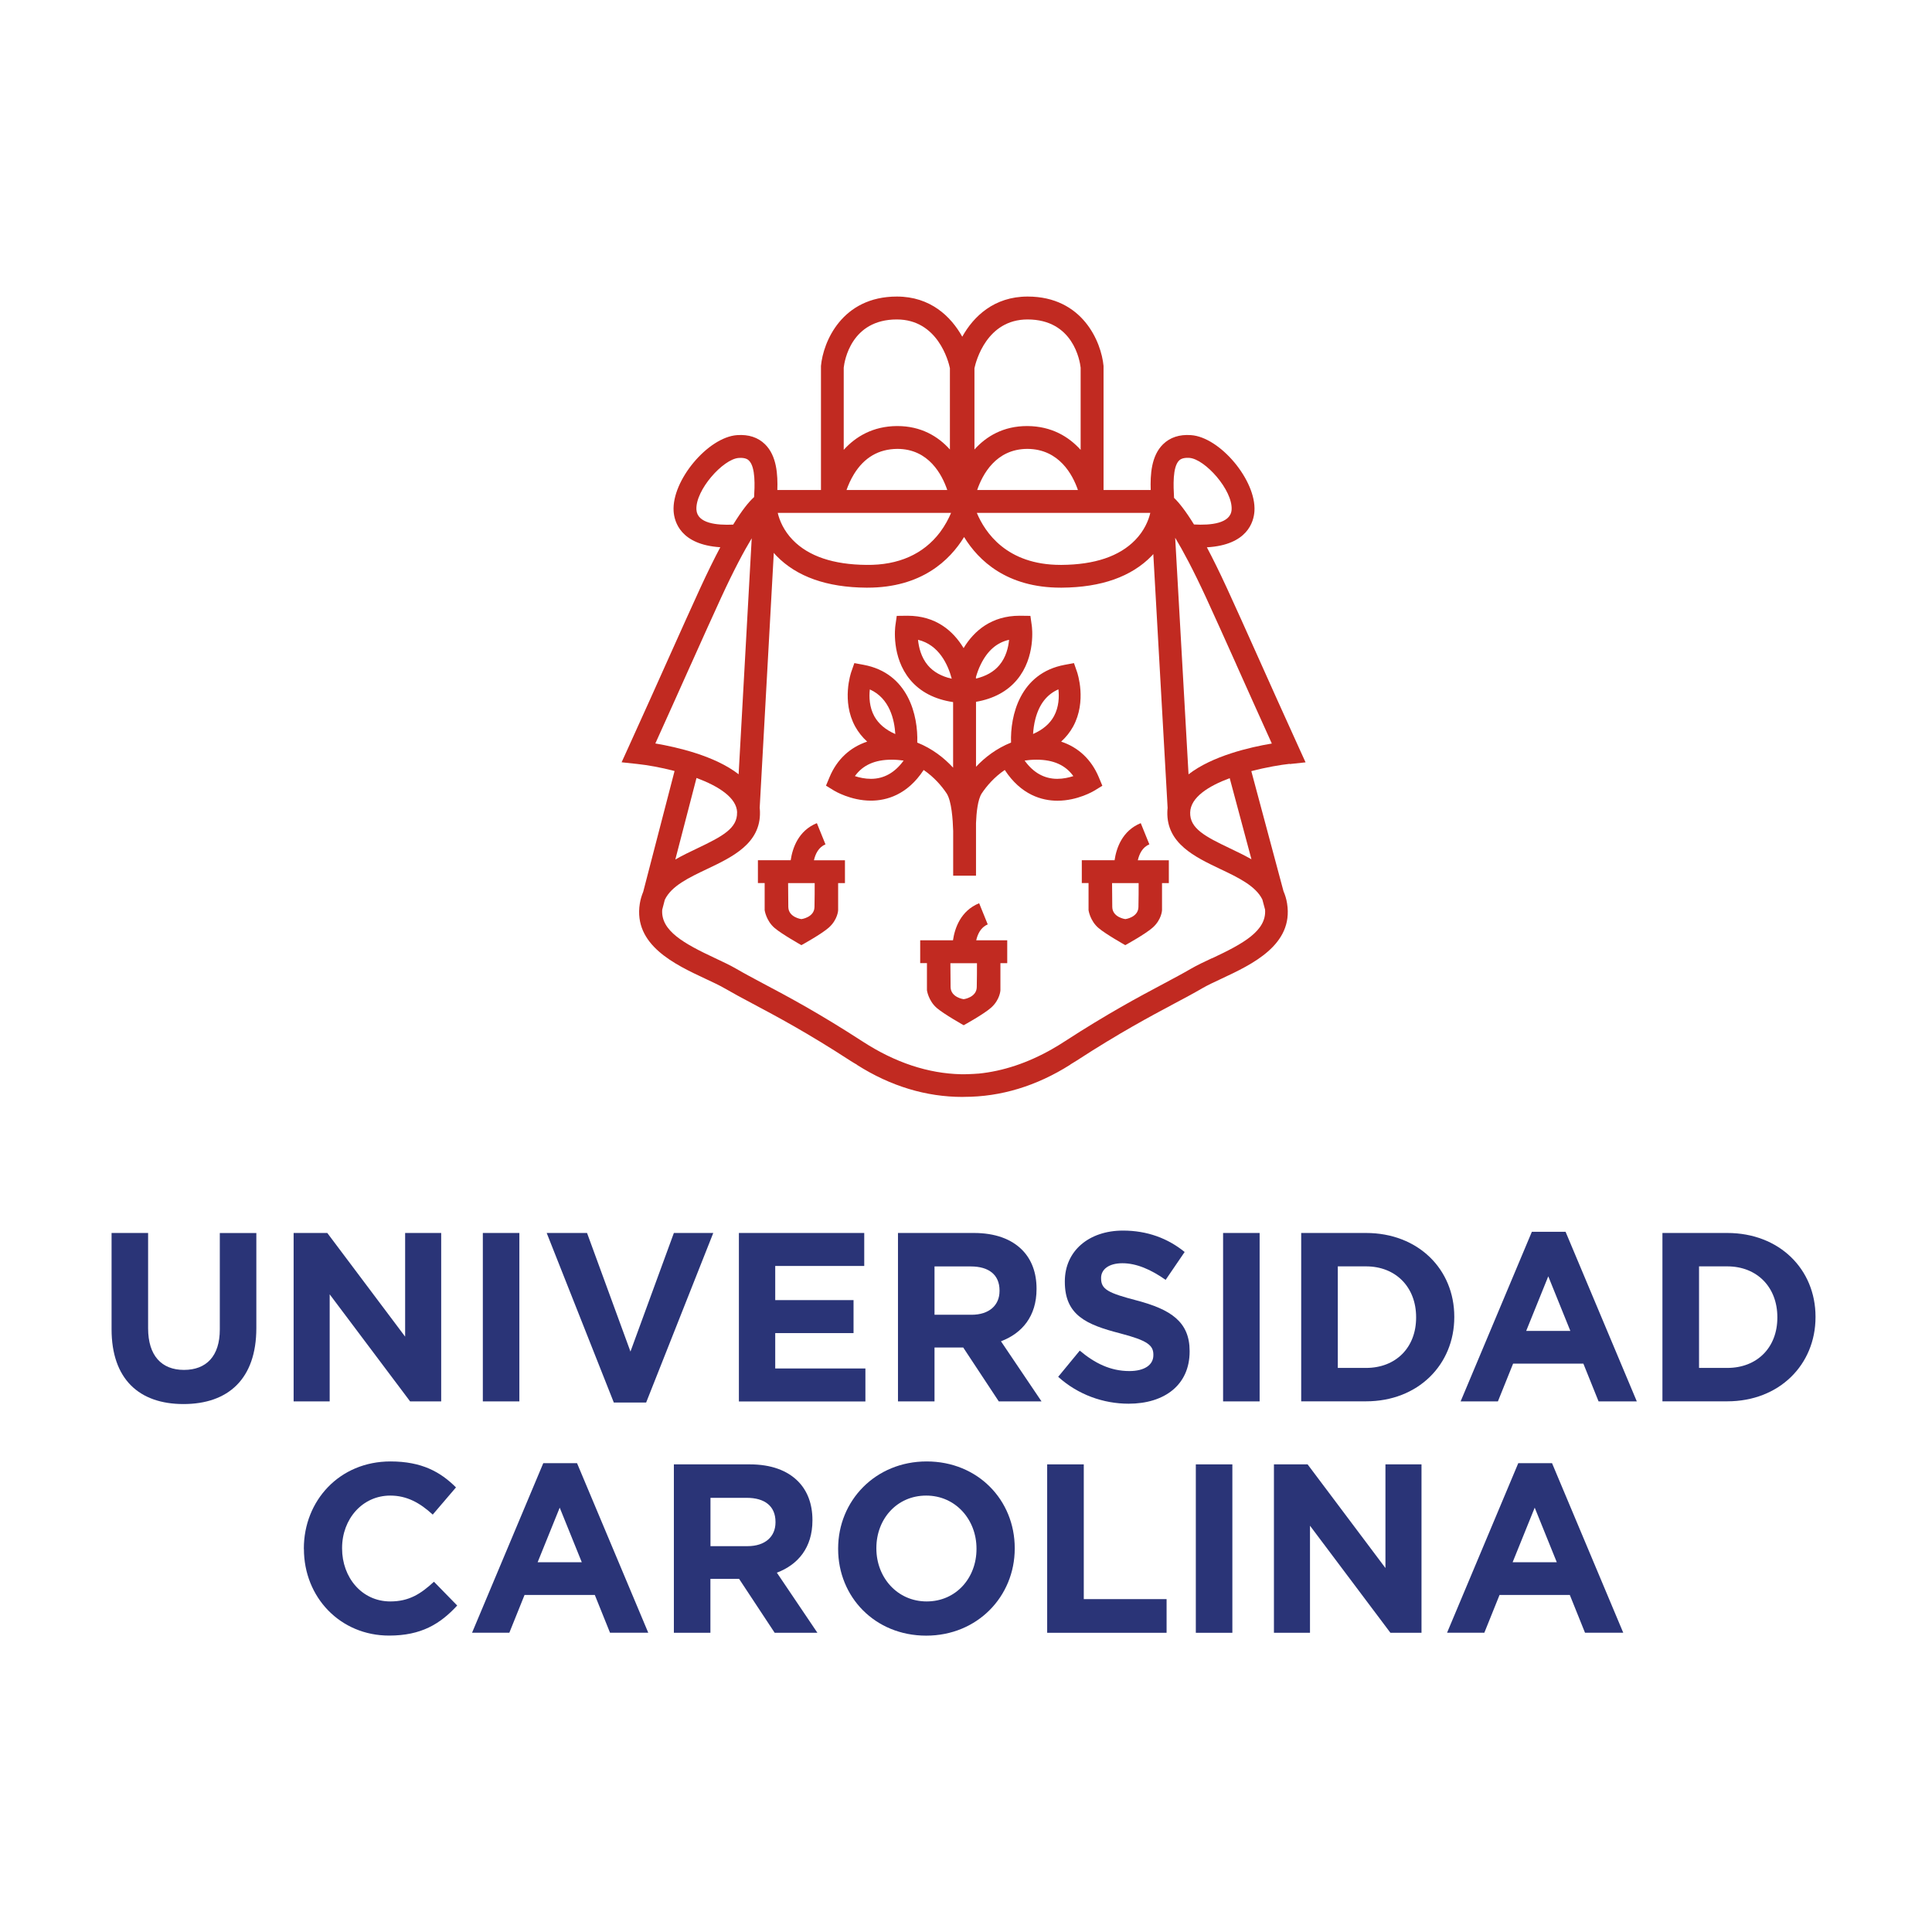 <?xml version="1.0" encoding="UTF-8"?>
<svg id="Capa_1" xmlns="http://www.w3.org/2000/svg" version="1.1" viewBox="0 0 283.46 283.46">
  <!-- Generator: Adobe Illustrator 29.6.1, SVG Export Plug-In . SVG Version: 2.1.1 Build 9)  -->
  <defs>
    <style>
      .st0 {
        fill: #c12a21;
      }

      .st1 {
        fill: #2a3477;
      }
    </style>
  </defs>
  <g>
    <path class="st0" d="M189.24,112.1l2.31-.25-.96-2.11c-2.33-5.12-4.36-9.65-6.11-13.56-1.73-3.86-3.23-7.2-4.45-9.85-1.1-2.39-2.08-4.37-2.96-6.03,5.96-.34,6.88-3.74,6.98-5.31.28-4.49-5.03-10.85-9.31-11.15-1.69-.12-3.07.33-4.1,1.34-1.74,1.71-1.88,4.47-1.81,6.71h-6.92v-18.2c-.33-3.52-3.07-10.18-11.14-10.18-4.92,0-7.94,2.92-9.59,5.89-1.66-2.97-4.67-5.89-9.59-5.89-8.07,0-10.82,6.66-11.14,10.18v18.2h-6.4c.07-2.23-.07-5-1.81-6.71-1.03-1.01-2.4-1.46-4.1-1.34-4.28.31-9.59,6.66-9.31,11.15.1,1.56,1.01,4.92,6.85,5.3-.88,1.66-1.86,3.64-2.96,6.03-1.22,2.66-2.72,5.99-4.45,9.85-1.75,3.91-3.78,8.44-6.11,13.56l-.96,2.11,2.31.25c1.48.16,3.45.5,5.46,1.03l-4.6,17.72c-.22.54-.4,1.11-.5,1.74-.96,6.07,5.16,8.93,9.62,11.02,1.07.5,2.08.97,2.85,1.42,1.24.72,2.57,1.43,4.11,2.25,3.57,1.9,8.01,4.26,14.31,8.36.32.21.65.39.98.59v.02c4.94,3.14,10.18,4.7,15.47,4.7.09,0,.18,0,.26-.01,0,0,.02,0,.02,0,5.31,0,10.57-1.57,15.55-4.73v-.02c.3-.19.6-.36.91-.56,6.3-4.09,10.75-6.46,14.31-8.36,1.54-.82,2.88-1.53,4.11-2.25.77-.45,1.78-.92,2.85-1.42,4.46-2.09,10.58-4.95,9.62-11.02-.1-.66-.29-1.26-.53-1.82l-4.72-17.61c2.22-.58,4.33-.93,5.62-1.07ZM181.41,97.55c1.52,3.39,3.24,7.24,5.19,11.54-3.18.53-8.74,1.81-12.22,4.52l-1.96-34.71c1.13,1.87,2.63,4.66,4.55,8.82,1.22,2.64,2.71,5.97,4.44,9.82ZM139.54,75.25c-.35.83-.87,1.84-1.62,2.84-2.43,3.21-6.09,4.85-10.79,4.79-4.85-.04-8.49-1.26-10.81-3.65-1.32-1.36-1.95-2.86-2.21-3.98h25.43ZM168.77,75.25c-.26,1.11-.88,2.61-2.21,3.98-2.32,2.39-5.95,3.62-10.81,3.65-.05,0-.1,0-.14,0-7.95,0-11.11-4.81-12.29-7.63h25.44ZM172.99,67.57c.12-.11.46-.46,1.51-.39,2.29.16,6.38,4.73,6.2,7.6-.13,2.03-3.07,2.31-5.52,2.17-1.22-1.98-2.17-3.18-2.93-3.91,0-.04,0-.08,0-.12-.08-1.53-.24-4.39.75-5.36ZM143.37,71.89c.76-2.22,2.73-6.03,7.38-6.03,4.66.03,6.64,3.82,7.4,6.03h-14.78ZM142.97,54.02c.22-1.02,1.8-7.15,7.79-7.15,6.71,0,7.68,6.09,7.79,7.07v12.06c-1.77-1.96-4.29-3.46-7.78-3.49h-.09c-3.45,0-5.96,1.49-7.71,3.44v-11.93ZM123.79,53.94c.11-1,1.09-7.07,7.79-7.07,6,0,7.58,6.14,7.79,7.15v11.93c-1.75-1.95-4.26-3.44-7.71-3.44h-.09c-3.48.03-6.01,1.53-7.78,3.49v-12.06ZM125.29,69.57c1.5-2.44,3.62-3.69,6.37-3.71,4.61,0,6.57,3.81,7.32,6.03h-14.78c.24-.68.59-1.5,1.09-2.32ZM102.18,74.79c-.18-2.87,3.91-7.44,6.2-7.6,1.04-.08,1.39.27,1.51.39.99.97.84,3.82.75,5.35-.79.71-1.78,1.94-3.07,4.04-2.43.11-5.26-.18-5.39-2.18ZM101.34,97.55c1.73-3.85,3.22-7.18,4.44-9.82,1.89-4.11,3.38-6.88,4.51-8.75l-1.92,34.62c-3.48-2.71-9.04-3.98-12.22-4.52,1.95-4.3,3.67-8.15,5.19-11.54ZM108.14,119.2c.06,2.34-2.17,3.52-5.82,5.26-1.07.51-2.19,1.04-3.24,1.65l3.11-11.97c3.22,1.2,5.9,2.89,5.96,5.06ZM177.83,140.58c-1.14.53-2.21,1.04-3.11,1.56-1.18.69-2.49,1.38-4,2.19-3.63,1.93-8.14,4.33-14.57,8.5-.58.38-1.17.74-1.76,1.07-.01,0-.03.02-.04.03-3.58,2.03-7.19,3.23-10.79,3.59-.03,0-.05,0-.08,0-.4.04-.81.05-1.21.07-.38.01-.76.03-1.14.02-.05,0-.09,0-.14,0-4.8-.11-9.64-1.7-14.39-4.78-6.43-4.17-10.94-6.58-14.57-8.5-1.51-.81-2.82-1.5-4-2.19-.9-.52-1.98-1.03-3.11-1.56-4.53-2.12-7.99-4.01-7.76-7.11l.38-1.46c.96-2.02,3.52-3.24,6.22-4.52,3.68-1.75,7.86-3.74,7.74-8.38,0-.2-.02-.39-.04-.58l2.07-37.42c.13.15.25.3.39.44,2.97,3.06,7.4,4.63,13.19,4.67.06,0,.11,0,.17,0,7.9,0,12.06-3.99,14.17-7.43,2.11,3.45,6.27,7.43,14.17,7.43.06,0,.11,0,.17,0,5.79-.04,10.22-1.61,13.19-4.67.08-.09.15-.18.23-.26l2.1,37.26c-.02.18-.04.37-.04.56-.12,4.64,4.05,6.62,7.74,8.38,2.68,1.27,5.22,2.49,6.2,4.48l.4,1.49c.23,3.11-3.22,5-7.76,7.13ZM183.61,126.07c-1.04-.59-2.12-1.11-3.17-1.61-3.65-1.74-5.89-2.92-5.82-5.26.06-2.22,2.69-3.87,5.8-5.03l3.19,11.9Z"/>
    <path class="st0" d="M161.73,115.27l-.53-1.27c-1.09-2.58-2.99-4.36-5.51-5.19.71-.65,1.3-1.38,1.76-2.22,2.03-3.71.63-7.84.57-8.01l-.45-1.29-1.35.25c-6.58,1.22-8.02,7.47-7.88,11.41-2.15.86-3.85,2.18-5.14,3.55v-9.53c2.55-.44,4.58-1.52,6.01-3.23,2.79-3.34,2.2-7.77,2.17-7.96l-.2-1.42-1.58-.02c-4.08,0-6.67,2.17-8.22,4.75-1.56-2.59-4.14-4.75-8.23-4.75l-1.58.02-.2,1.42c-.03.19-.62,4.62,2.17,7.96,1.49,1.78,3.61,2.87,6.3,3.27v9.62c-1.31-1.42-3.04-2.79-5.26-3.68.14-3.94-1.29-10.19-7.88-11.41l-1.35-.25-.45,1.29c-.06.17-1.46,4.3.57,8.01.46.83,1.05,1.57,1.76,2.22-2.52.84-4.43,2.61-5.51,5.19l-.53,1.27,1.17.72c.1.06,2.46,1.48,5.42,1.48,2.28,0,5.34-.84,7.74-4.5,1.55,1.06,2.66,2.37,3.38,3.45.72,1.13.9,3.82.95,5.48v6.58h3.35v-7.71c.06-1.57.26-3.46.83-4.35.72-1.08,1.84-2.4,3.39-3.45,2.39,3.66,5.45,4.51,7.73,4.51,2.97,0,5.32-1.42,5.42-1.48l1.17-.72ZM127.62,101.15c2.92,1.31,3.61,4.46,3.74,6.55-1.43-.62-2.46-1.5-3.08-2.61-.74-1.35-.78-2.85-.66-3.94ZM127.78,114.27c-.89,0-1.71-.19-2.35-.4,1.16-1.62,2.94-2.41,5.4-2.41.63,0,1.23.06,1.75.13-1.29,1.78-2.9,2.68-4.8,2.68ZM148.05,93.86c-.1,1.1-.44,2.57-1.44,3.75-.8.95-1.95,1.6-3.42,1.95v-.23c.17-.57.38-1.2.69-1.82.98-2.02,2.35-3.23,4.17-3.64ZM134.69,93.87c3.09.74,4.4,3.66,4.95,5.71,0,0,0,0,0,0-1.51-.34-2.69-1-3.51-1.97-.99-1.18-1.33-2.64-1.44-3.74ZM151.92,105.44c.57-2.14,1.68-3.56,3.37-4.3.12,1.08.08,2.58-.65,3.93-.61,1.12-1.64,2-3.07,2.62.04-.67.14-1.45.35-2.25ZM155.13,114.27c-1.91,0-3.52-.9-4.8-2.68.52-.08,1.12-.13,1.75-.13,2.46,0,4.24.79,5.4,2.41-.65.21-1.47.4-2.35.4Z"/>
    <path class="st0" d="M121.11,123.88l-1.26-3.11c-2.73,1.11-3.58,3.68-3.84,5.44h-4.81v3.35h.99v3.98s.21,1.56,1.48,2.63c1.09.92,3.91,2.5,3.91,2.5,0,0,2.99-1.64,4.05-2.6,1.29-1.17,1.34-2.52,1.34-2.52v-3.98h1v-3.35h-4.55c.2-.89.66-1.92,1.69-2.33ZM119.5,133.08c-.03,1.51-1.89,1.77-1.92,1.77-.03,0-1.89-.26-1.92-1.77-.02-1.1-.03-2.7-.03-3.51h3.9c0,.81,0,2.41-.03,3.51Z"/>
    <path class="st0" d="M168.63,123.88l-1.26-3.11c-2.73,1.11-3.58,3.68-3.84,5.44h-4.81v3.35h.99v3.98s.21,1.56,1.48,2.63c1.09.92,3.91,2.5,3.91,2.5,0,0,2.99-1.64,4.05-2.6,1.29-1.17,1.34-2.52,1.34-2.52v-3.98h1v-3.35h-4.55c.2-.89.66-1.92,1.69-2.33ZM167.03,133.08c-.03,1.51-1.89,1.77-1.92,1.77-.03,0-1.89-.26-1.92-1.77-.02-1.1-.03-2.7-.03-3.51h3.9c0,.81,0,2.41-.03,3.51Z"/>
    <path class="st0" d="M144.92,135.63l-1.26-3.11c-2.73,1.11-3.58,3.68-3.84,5.44h-4.81v3.35h.99v3.98s.21,1.56,1.48,2.63c1.09.92,3.91,2.5,3.91,2.5,0,0,2.99-1.64,4.05-2.6,1.29-1.17,1.34-2.53,1.34-2.53v-3.98h1v-3.35h-4.55c.2-.89.66-1.91,1.69-2.33ZM143.31,144.83c-.03,1.51-1.89,1.77-1.92,1.77-.03,0-1.89-.26-1.92-1.77-.02-1.1-.03-2.7-.03-3.51h3.9c0,.81,0,2.41-.03,3.51Z"/>
  </g>
  <g>
    <g>
      <path class="st1" d="M16.37,195.02v-14.12h5.36v13.98c0,4.02,1.98,6.11,5.26,6.11s5.26-2.01,5.26-5.93v-14.15h5.36v13.94c0,7.48-4.14,11.15-10.69,11.15s-10.55-3.71-10.55-10.98Z"/>
      <path class="st1" d="M43.08,180.9h4.94l11.42,15.21v-15.21h5.29v24.71h-4.56l-11.8-15.71v15.71h-5.29v-24.71Z"/>
      <path class="st1" d="M70.84,180.9h5.36v24.71h-5.36v-24.71Z"/>
      <path class="st1" d="M80.21,180.9h5.92l6.37,17.4,6.37-17.4h5.78l-9.85,24.88h-4.74l-9.85-24.88Z"/>
      <path class="st1" d="M108.41,180.9h18.39v4.84h-13.06v5.01h11.49v4.84h-11.49v5.19h13.23v4.84h-18.56v-24.71Z"/>
      <path class="st1" d="M131.75,180.9h11.14c3.1,0,5.5.88,7.1,2.51,1.36,1.38,2.09,3.32,2.09,5.65v.07c0,3.99-2.12,6.49-5.22,7.66l5.95,8.82h-6.27l-5.22-7.91h-4.21v7.91h-5.36v-24.71ZM142.54,192.9c2.61,0,4.11-1.41,4.11-3.49v-.07c0-2.33-1.6-3.53-4.21-3.53h-5.33v7.09h5.43Z"/>
      <path class="st1" d="M155.25,202.01l3.17-3.85c2.19,1.84,4.49,3,7.28,3,2.19,0,3.52-.88,3.52-2.33v-.07c0-1.38-.84-2.08-4.91-3.14-4.91-1.27-8.08-2.65-8.08-7.55v-.07c0-4.48,3.55-7.45,8.53-7.45,3.55,0,6.58,1.13,9.05,3.14l-2.79,4.09c-2.16-1.52-4.28-2.44-6.34-2.44s-3.13.95-3.13,2.15v.07c0,1.62,1.04,2.15,5.26,3.25,4.94,1.31,7.73,3.11,7.73,7.41v.07c0,4.91-3.69,7.66-8.95,7.66-3.69,0-7.42-1.31-10.34-3.95Z"/>
      <path class="st1" d="M179.45,180.9h5.36v24.71h-5.36v-24.71Z"/>
      <path class="st1" d="M190.91,180.9h9.51c7.66,0,12.95,5.33,12.95,12.28v.07c0,6.95-5.29,12.35-12.95,12.35h-9.51v-24.71ZM200.42,200.7c4.39,0,7.35-3,7.35-7.38v-.07c0-4.38-2.96-7.45-7.35-7.45h-4.14v14.9h4.14Z"/>
      <path class="st1" d="M224.76,180.73h4.94l10.45,24.88h-5.61l-2.23-5.54h-10.31l-2.23,5.54h-5.47l10.45-24.88ZM230.4,195.27l-3.24-8.01-3.24,8.01h6.48Z"/>
      <path class="st1" d="M243.91,180.9h9.51c7.66,0,12.95,5.33,12.95,12.28v.07c0,6.95-5.29,12.35-12.95,12.35h-9.51v-24.71ZM253.42,200.7c4.39,0,7.35-3,7.35-7.38v-.07c0-4.38-2.96-7.45-7.35-7.45h-4.14v14.9h4.14Z"/>
    </g>
    <g>
      <path class="st1" d="M44.58,227.27v-.07c0-7.02,5.22-12.78,12.71-12.78,4.6,0,7.35,1.55,9.61,3.81l-3.41,3.99c-1.88-1.73-3.8-2.79-6.23-2.79-4.11,0-7.07,3.46-7.07,7.69v.07c0,4.24,2.89,7.77,7.07,7.77,2.79,0,4.49-1.13,6.41-2.89l3.41,3.49c-2.51,2.72-5.29,4.41-9.99,4.41-7.17,0-12.5-5.61-12.5-12.71Z"/>
      <path class="st1" d="M79.72,214.67h4.94l10.45,24.88h-5.61l-2.23-5.54h-10.31l-2.23,5.54h-5.47l10.45-24.88ZM85.36,229.21l-3.24-8.01-3.24,8.01h6.48Z"/>
      <path class="st1" d="M98.87,214.85h11.14c3.1,0,5.5.88,7.1,2.51,1.36,1.38,2.09,3.32,2.09,5.65v.07c0,3.99-2.12,6.49-5.22,7.66l5.95,8.82h-6.27l-5.22-7.91h-4.21v7.91h-5.36v-24.71ZM109.67,226.85c2.61,0,4.11-1.41,4.11-3.49v-.07c0-2.33-1.6-3.53-4.21-3.53h-5.33v7.09h5.43Z"/>
      <path class="st1" d="M122.97,227.27v-.07c0-7.02,5.47-12.78,12.99-12.78s12.92,5.68,12.92,12.71v.07c0,7.02-5.47,12.78-12.99,12.78s-12.92-5.68-12.92-12.71ZM143.27,227.27v-.07c0-4.24-3.06-7.77-7.38-7.77s-7.31,3.46-7.31,7.69v.07c0,4.24,3.06,7.77,7.38,7.77s7.31-3.46,7.31-7.69Z"/>
      <path class="st1" d="M153.65,214.85h5.36v19.77h12.15v4.94h-17.52v-24.71Z"/>
      <path class="st1" d="M175.45,214.85h5.36v24.71h-5.36v-24.71Z"/>
      <path class="st1" d="M186.91,214.85h4.94l11.42,15.21v-15.21h5.29v24.71h-4.56l-11.8-15.71v15.71h-5.29v-24.71Z"/>
      <path class="st1" d="M222.77,214.67h4.94l10.45,24.88h-5.61l-2.23-5.54h-10.31l-2.23,5.54h-5.47l10.45-24.88ZM228.41,229.21l-3.24-8.01-3.24,8.01h6.48Z"/>
    </g>
  </g>
</svg>